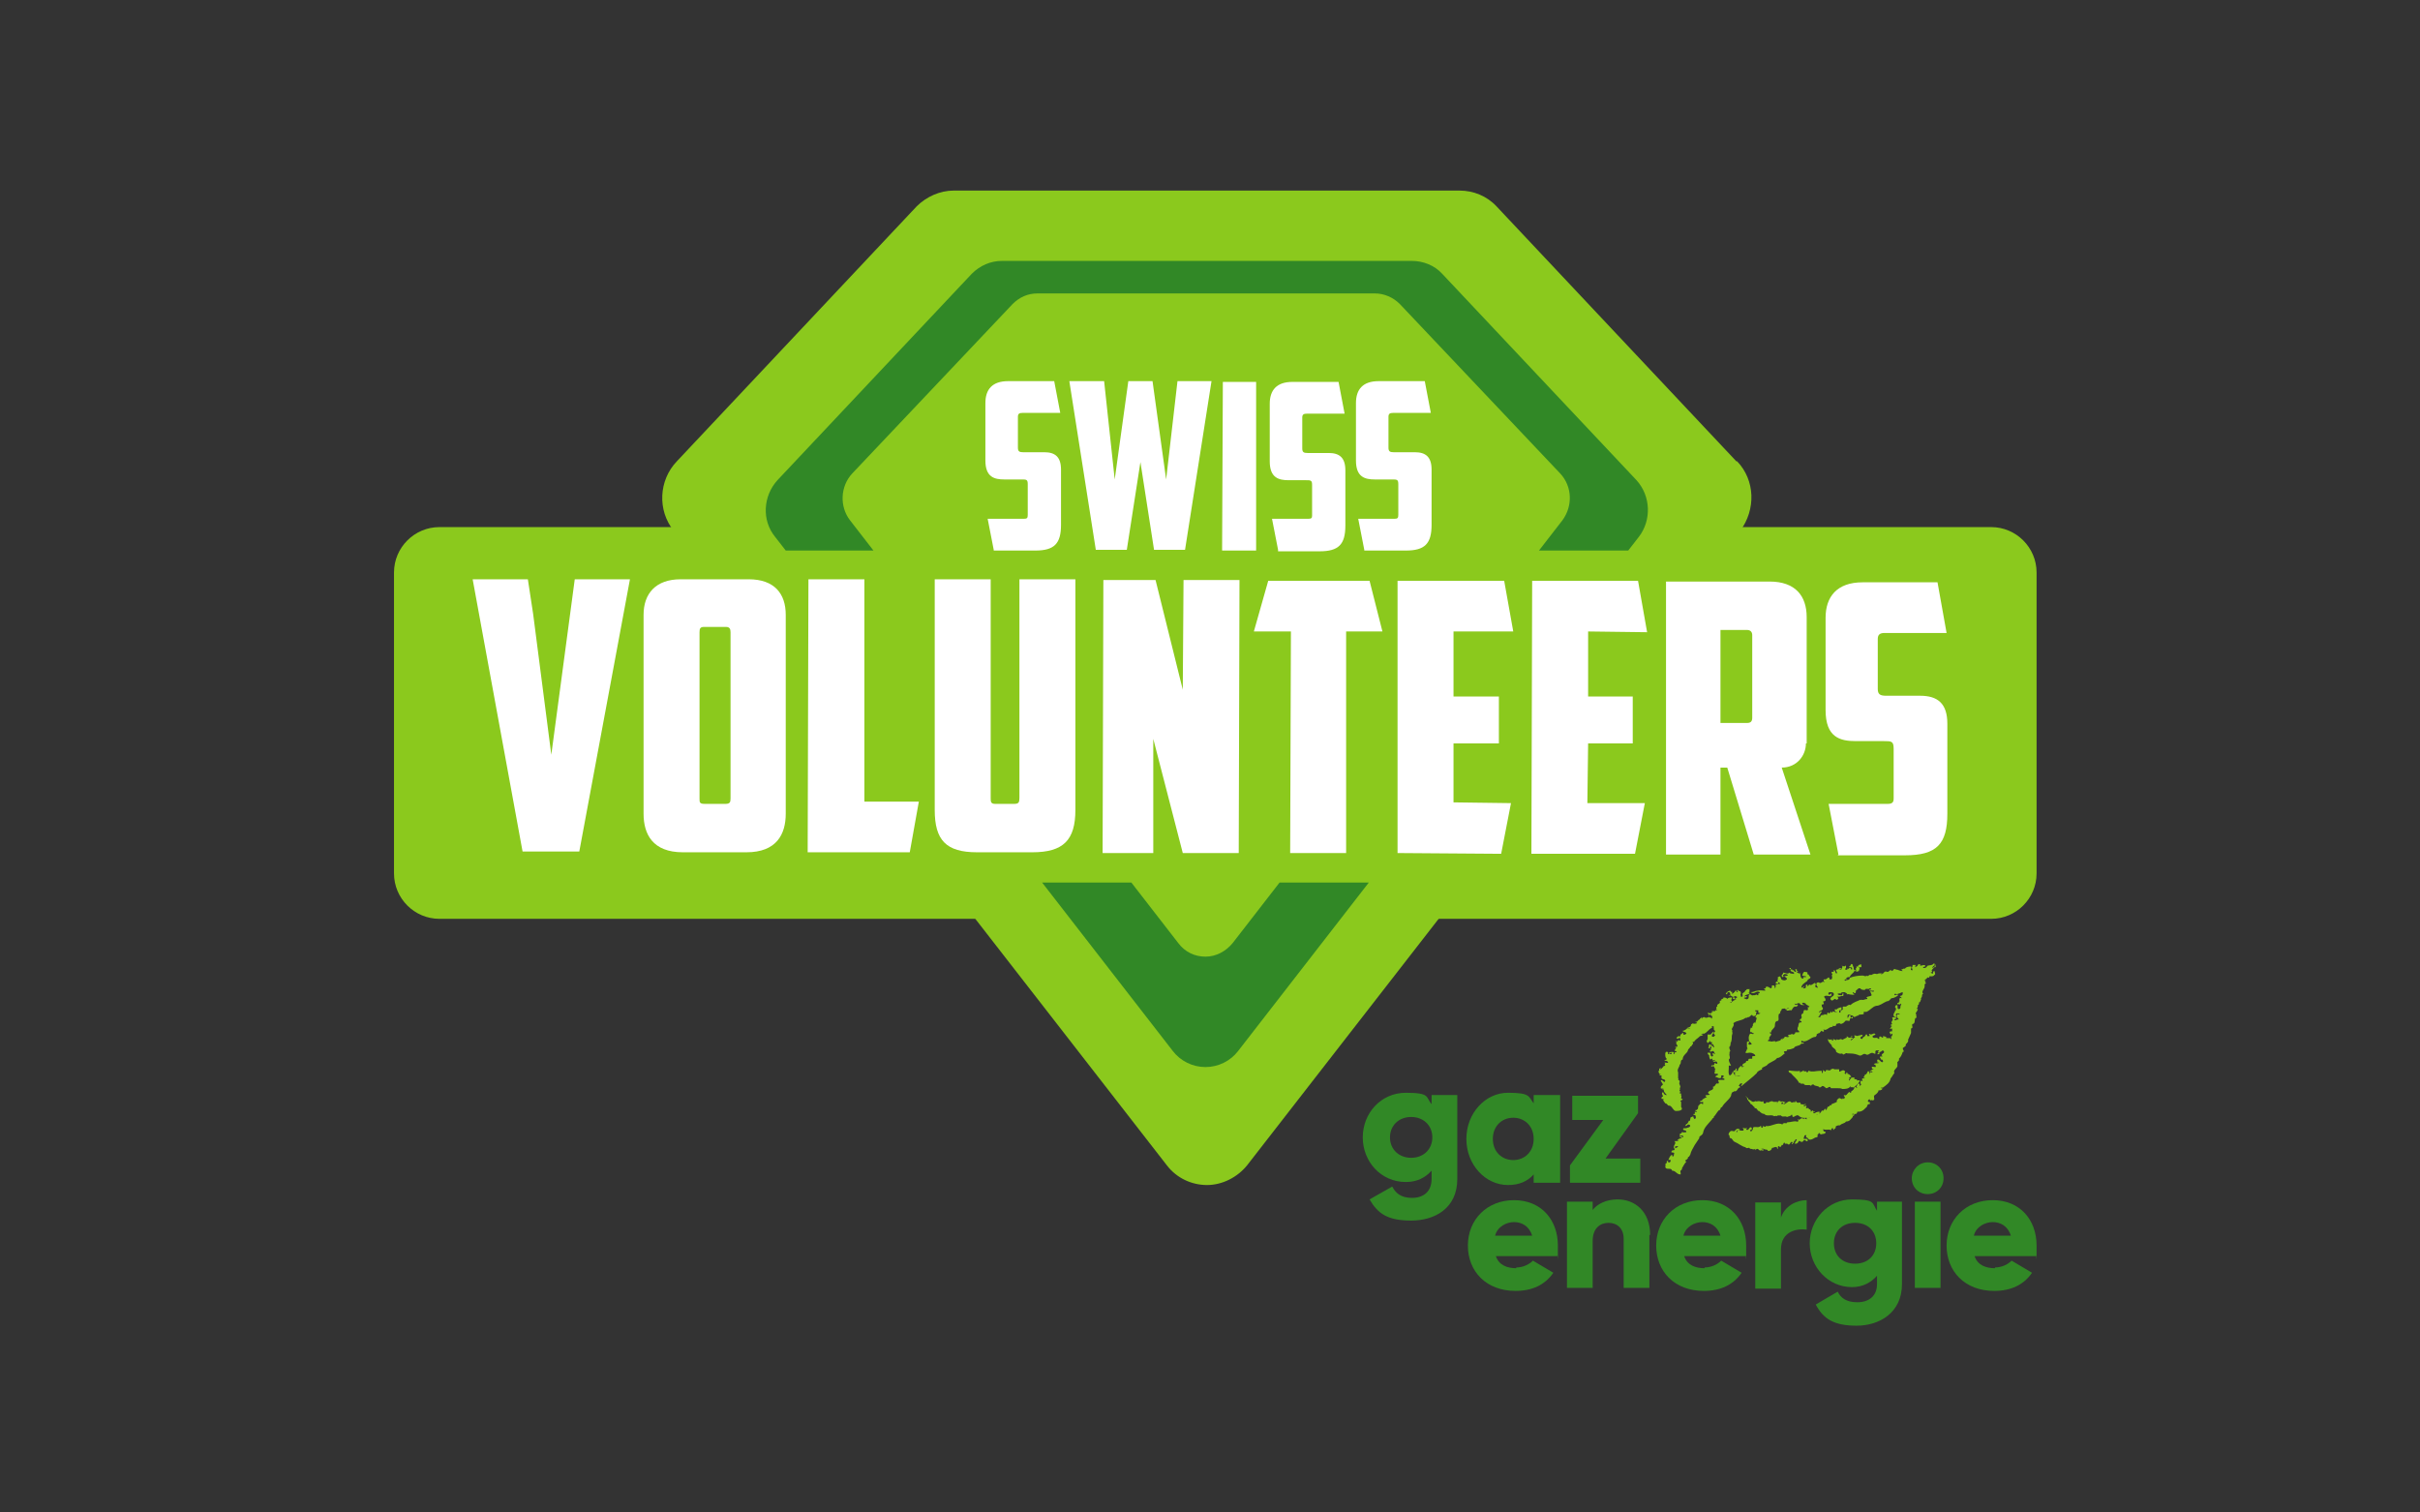 <?xml version="1.0" encoding="UTF-8"?><svg id="Layer_26" xmlns="http://www.w3.org/2000/svg" version="1.1" viewBox="0 0 320 200"><rect x="0" y="0" width="320" height="200" fill="#333333" stroke="none"/><!--Generator: Adobe Illustrator 29.5.0, SVG Export Plug-In . SVG Version: 2.1.0 Build 137)--><defs><style>.st0 {
        fill: #8bc91d;
      }

      .st1 {
        fill: #fff;
      }

      .st2 {
        fill: #318826;
      }</style></defs><path class="st0" d="M229.6,61l-31.7-33.7c-1.3-1.4-3.1-2.1-4.9-2.1h-66.9c-1.8,0-3.6.8-4.9,2.1l-31.7,33.7c-2.4,2.5-2.6,6.5-.4,9.2l65.2,83.9c1.3,1.7,3.3,2.6,5.3,2.6s4-1,5.3-2.6l65.2-83.9c2.1-2.8,2-6.7-.4-9.2"/><path class="st0" d="M263.3,121.5H58.1c-3.3,0-6-2.7-6-6v-39.8c0-3.3,2.7-6,6-6h205.2c3.3,0,6,2.7,6,6v39.8c0,3.3-2.7,6-6,6"/><path class="st2" d="M103.7,72.8h11.8l-3.1-4c-1.4-1.8-1.3-4.5.3-6.2l21.2-22.4c.9-.9,2-1.4,3.3-1.4h44.6c1.2,0,2.4.5,3.3,1.4l21.2,22.4c1.6,1.7,1.7,4.3.3,6.2l-3.1,4h11.8l1.4-1.8c1.7-2.2,1.6-5.4-.3-7.5l-25.7-27.3c-1-1.1-2.5-1.7-4-1.7h-54.2c-1.5,0-2.9.6-4,1.7l-25.7,27.3c-1.9,2.1-2.1,5.3-.3,7.5l1.4,1.8h0Z"/><path class="st2" d="M169.2,116.7l-6.2,8c-.9,1.1-2.2,1.8-3.6,1.8s-2.7-.6-3.6-1.8l-6.2-8h-11.8l17.3,22.3c1,1.3,2.6,2.1,4.3,2.1s3.3-.8,4.3-2.1l17.3-22.3h-11.8Z"/><polygon class="st1" points="76 76.6 83.3 76.6 76.6 112.6 69.1 112.6 62.5 76.6 69.8 76.6 70.5 81.2 72.9 99.8 75.4 81.1 76 76.6 76 76.6"/><path class="st1" d="M103.9,107.6c0,2.7-1.2,5.1-5.2,5.1h-8.4c-4,0-5.2-2.4-5.2-5.1v-26.3c0-2.8,1.6-4.7,4.9-4.7h9c3.4,0,4.9,1.9,4.9,4.7v26.3h0ZM93.1,82.9c-.5,0-.6.2-.6.7v22c0,.5,0,.7.7.7h2.7c.6,0,.7-.2.7-.7v-22c0-.4-.1-.7-.6-.7h-2.8Z"/><polygon class="st1" points="106.9 76.6 114.3 76.6 114.3 106 121.5 106 120.3 112.7 106.8 112.7 106.9 76.6 106.9 76.6"/><path class="st1" d="M129.2,112.7c-4.1,0-5.6-1.6-5.6-5.6v-30.5c0,0,7.4,0,7.4,0v28.9c0,.5,0,.8.6.8h2.5c.6,0,.7-.2.7-.8v-28.9c0,0,7.4,0,7.4,0v30.5c0,4-1.6,5.6-5.7,5.6h-7.4Z"/><polygon class="st1" points="145.9 76.7 152.8 76.7 156.4 91.2 156.5 76.7 163.9 76.7 163.8 112.8 156.4 112.8 152.5 97.7 152.5 112.8 145.8 112.8 145.9 76.7 145.9 76.7"/><polygon class="st1" points="181.1 76.8 182.8 83.5 178 83.5 178 112.8 170.6 112.8 170.7 83.5 165.8 83.5 167.7 76.8 181.1 76.8 181.1 76.8"/><polygon class="st1" points="184.8 76.8 198.9 76.8 200.1 83.5 192.2 83.5 192.2 92.1 198.2 92.1 198.2 98.3 192.2 98.3 192.2 106.1 199.8 106.2 198.5 112.9 184.8 112.8 184.8 76.8 184.8 76.8"/><polygon class="st1" points="202.6 76.8 216.6 76.8 217.8 83.6 210 83.5 210 92.1 215.9 92.1 215.9 98.3 210 98.3 209.9 106.2 217.5 106.2 216.2 112.9 202.5 112.9 202.6 76.8 202.6 76.8"/><path class="st1" d="M238.8,98.3c0,1.6-1.2,3.2-3.2,3.2l3.8,11.5h-7.5s-3.5-11.5-3.5-11.5h-.9s0,11.5,0,11.5h-7.2s0-36.1,0-36.1h13.7c3.4,0,4.9,1.9,4.9,4.7v16.7h0ZM227.5,83.2v12.4s3.5,0,3.5,0c.5,0,.7-.2.7-.7v-10.9c0-.4-.2-.7-.7-.7h-3.5Z"/><path class="st1" d="M243.1,113l-1.3-6.7h7.8c.6,0,.8-.2.8-.7v-6.6c0-1-.3-1-1.3-1h-3.7c-2.1,0-4-.5-4-4.1v-12.2c0-2.8,1.5-4.7,4.9-4.7h9.9s1.2,6.7,1.2,6.7h-8.2c-.6,0-.9.2-.9.8v6.6c0,.7.3.9,1.1.9h4.5c2.3,0,3.6,1,3.6,3.7v11.9c0,4-1.4,5.5-5.6,5.5h-8.9Z"/><path class="st1" d="M131.4,72.7l-.8-4.1h4.8c.4,0,.5-.1.5-.5v-4.1c0-.6-.2-.6-.8-.6h-2.3c-1.3,0-2.5-.3-2.5-2.5v-7.6c0-1.8.9-2.9,3-2.9h6.1s.8,4.2.8,4.2h-5c-.4,0-.6.1-.6.5v4.1c0,.5.2.6.7.6h2.8c1.4,0,2.2.6,2.2,2.3v7.3c0,2.5-.9,3.4-3.4,3.4h-5.5Z"/><polygon class="st1" points="155.7 50.4 160.2 50.4 156.7 72.7 152.6 72.7 150.8 61.1 149 72.7 144.9 72.7 141.4 50.4 146 50.4 147.4 63.4 149.2 50.4 152.4 50.4 154.2 63.4 155.7 50.4 155.7 50.4"/><polygon class="st1" points="161.7 50.5 166.1 50.5 166.1 72.8 161.6 72.8 161.7 50.5 161.7 50.5"/><path class="st1" d="M169,72.7l-.8-4.1h4.8c.4,0,.5-.1.5-.4v-4.1c0-.6-.2-.6-.8-.6h-2.3c-1.3,0-2.5-.3-2.5-2.5v-7.6c0-1.8.9-2.9,3-2.9h6.1s.8,4.2.8,4.2h-5c-.4,0-.6.1-.6.5v4.1c0,.5.2.6.7.6h2.8c1.4,0,2.2.6,2.2,2.3v7.3c0,2.5-.9,3.4-3.4,3.4h-5.5Z"/><path class="st1" d="M180.4,72.7l-.8-4.1h4.8c.4,0,.5-.1.5-.5v-4.1c0-.6-.2-.6-.8-.6h-2.3c-1.3,0-2.5-.3-2.5-2.5v-7.6c0-1.8.9-2.9,3-2.9h6.1s.8,4.2.8,4.2h-5c-.4,0-.6.1-.6.5v4.1c0,.5.2.6.7.6h2.8c1.4,0,2.2.6,2.2,2.3v7.3c0,2.5-.9,3.4-3.4,3.4h-5.5Z"/><path class="st0" d="M230.8,144.9l.2.2c0,.4.4.6.5.9.2,0,.3.3.5.4,0,.3.3,0,.3.3.2,0,0,.2.3.2.2.2.4.4.7.4.3.4.9,0,1.3.3,0,0,0,0,0,0,.1,0,.3-.1.4,0,0,0,0-.1.1-.1,0,0,0,0,0,0h.4c.2.3.5,0,.8.2.2-.1.5-.1.6-.3.2,0,0,.2.2.3.2,0,.4-.3.7-.2.7.7,1.5,0,2.3.3.1-.2.1-.4.2-.6-.1-.3-.3.1-.5,0-.1-.3.2,0,.2-.2,0,0,0,0-.2,0-.1-.4-.3.1-.4,0,.2-.1-.1-.2,0-.3,0,0,0,0-.1,0,0,0-.1,0-.2-.2,0,0-.2.1-.3,0,0-.1.2-.2,0-.3-.1,0-.2.2-.3,0,0-.2.3,0,.3-.2,0,0,0,0-.1,0-.2.1-.5,0-.6,0,0-.4-.3-.1-.4-.2-.2,0-.1-.2-.3-.2,0,0,0,.2-.1.2,0-.2-.2,0-.4,0-.4-.5-.7.3-1.1.2l.4-.3h0c-.2.2-.4-.2-.7,0,0,.2.2,0,.3.1,0,0,0,.2-.2.2,0,0-.1-.1,0-.2-.1-.1-.2-.3-.4-.2-.1,0-.2.2-.2.4h0c0-.1,0-.2,0-.3-.2,0-.3,0-.5,0-.3-.3-.7.3-.9,0,0,0-.1.3-.3.2-.2,0,0-.2-.2-.3,0,0,0,0,0,0-.1.2-.3,0-.5,0-.2,0-.4.1-.5,0-.4.3-.6-.2-.9-.2,0,0,0-.3-.2-.2"/><path class="st0" d="M238.5,141.5c0,.1-.3.2-.5.3v-.2c-.4.1-.7,0-1,0-.2,0-.4-.1-.5,0,0,.2.2.3.3.3.3.4.8.7,1.1,1.3,0,0,.1,0,.2,0,0,0,0,0,0,.1h.4c.2.4.7,0,1,.3,0-.2.2-.2.3-.2.2.3.6.1.8.4.2,0,.3-.2.4-.2.2,0,.3.2.5.3.2,0,.5-.4.6,0,.3,0,.6,0,.9,0,.2,0,.5,0,.6.1.4,0,.9,0,1.1-.4v.2c.1-.1.3,0,.4,0,.3-.2.6-.5.8-.8h0c0-.3-.2-.1-.3-.1,0-.2-.3-.2-.4-.2v-.2c0-.1-.1,0-.2,0-.3-.1-.3.3-.5.4-.1-.2.2-.2,0-.4,0,0,.2-.1.3-.1-.1-.2-.3-.4-.5-.4,0,0,0-.2-.1-.2-.1,0,0,.3-.2.2-.2-.1,0-.2,0-.3h0c-.3-.4-.5,0-.8,0,0-.1,0-.2,0-.3-.2,0-.5,0-.7,0,0-.2-.3,0-.4,0-.1.4-.7-.2-.7.3-.2,0-.2-.2-.3-.2-.1.1,0,.4-.2.4v-.3c-.1,0-.2,0-.3,0-.5,0-.9.2-1.4,0-.2,0,0,.2-.3.2,0-.3-.3,0-.4-.2"/><path class="st0" d="M247.5,131.6c-.2.2-.5.1-.7.3,0,.1.2,0,.1.2-.3,0-.5.2-.7.1h-.1c0,.1-.1,0-.1,0-.4.2-.9.3-1.3.7-.3-.1-.4.1-.6.2h0c-.1,0-.3,0-.4,0,0,0-.1.2,0,.3,0,.2-.5.2-.3.5,0,0-.1,0-.2,0,0-.1,0-.2,0-.3.2,0,.3,0,.3-.2,0,0,0-.1,0-.2-.2,0-.4.1-.6.2,0,0,0,0,0,.1-.1,0-.2-.1-.3,0,0,.2.1.3.3.3,0,.1-.2,0-.3,0,0,0-.2,0-.3-.1v.2c-.2,0-.1-.1-.2-.2,0,.1-.1.3-.3.3,0,0,0,0,0-.1,0,0-.2,0-.2.1,0,0,0,.1,0,.2-.1,0-.4-.2-.4,0-.2,0-.5,0-.5.3-.1,0-.2,0-.3,0,.2-.1.3-.5.5-.7-.2-.2-.2.2-.4,0,.2-.2.7-.2.5-.6-.2,0,0-.3-.2-.4,0,0,0-.2,0-.2h0v.2c0,.1.2,0,.3,0,.2-.1-.1-.3,0-.4.1,0,.3,0,.3-.2,0-.2-.2-.3-.2-.4.3-.4,1,.3,1-.4h-.1c-.1,0-.1.2-.3.1-.1-.2,0-.3.2-.3.2,0,.5,0,.5.3,0,.3-.8.4-.3.8.3,0,.4-.4.6-.1.1,0,.2,0,.3-.2,0-.1-.2-.2-.2-.2,0,0,0,0,0,0h0c.2,0,.4,0,.6-.1h.2c.1,0,0-.2.1-.3,0,0,0,0-.2,0v.2c-.3,0-.6,0-.6-.2.1,0,.3-.1.4,0,0-.2.3-.2.5-.2l.4.2s-.1,0-.1,0c0,0,0,0,0,.1.2-.1.3,0,.4,0,.2,0,.5.1.6,0,0-.1-.3-.1-.2-.3.1,0,.3.3.4,0,0,0,0-.1,0-.2.2-.1.3-.4.6-.3.1.2.4.2.6.2.1-.3.5,0,.6-.2,0,0,.2,0,.2,0,0,0,0,.2,0,.2,0,0-.1-.2-.2,0,0,0,0,0,0,.1.2,0,.4,0,.6,0,0,.3-.4,0-.5.1M239.3,133.1s-.1,0-.1,0c0,0,0,0,0,.1,0,0-.1,0-.2,0,.1.1.1.3,0,.4-.2,0-.3-.1-.5,0,.1.1-.2.3,0,.4-.1,0-.2,0-.3.2v.2c0,0,0,0,0,0,.1,0,0,.2,0,.3,0,0-.2,0-.2.2,0,.2.3,0,.2.3-.5-.1-.3.5-.5.7v.2c-.1.1.3.2.2.4-.2,0-.3,0-.5,0,0,.2-.2.3-.3.3-.2-.2-.3.1-.5,0,0,.1-.2,0-.2.2h.2c-.2.4-.6-.2-.7.3,0,0-.2,0-.2,0,0,.1,0,.1,0,.2,0,0-.1-.2-.2-.1,0,.3-.5.2-.7.4,0-.2-.2-.1-.4-.1-.2.1-.4-.1-.6,0,0-.2,0-.2.2-.3-.3-.3.6-.6,0-.8,0-.2.1,0,.2-.1,0-.4.5-.5.5-.9,0-.2,0-.6.4-.6.2-.2,0-.5.1-.7-.1-.3.3-.2.2-.5l.2-.3s0,0,0-.1c.2,0,.4-.1.5,0,0,0,0,.1,0,.1.2,0,.2-.3.5-.2-.1,0-.3.1-.4.2.1.3.4,0,.7.1.1-.2.2-.4.4-.5,0,0,.2,0,.3,0,0-.1.3-.2,0-.3,0,.2-.2,0-.3,0,0,0,0-.1,0-.1.3.2.4-.2.7,0,0,.1.2.2.3.2.1,0,.2,0,.3,0,0-.1-.3,0-.3-.3,0,0,.3,0,.3,0,0,.1.2,0,.2.2h0ZM232.1,135.3c0,.1.2,0,.3,0-.1,0-.3,0-.4-.1-.1,0-.3.3-.2.5,0,0-.1,0-.1,0v.2c0,0-.1,0-.2,0,0,.2-.2.4,0,.6.2-.1.2.2.4.1,0,.3-.3,0-.5.1-.2.3-.2.6-.1,1,.1.1.4.3.3.4-.1,0-.3.1-.4,0,0-.2.2-.4,0-.4,0,0-.1,0-.2.1,0,.2,0,.3,0,.6,0,.2.2.3,0,.3,0,.2-.2.4-.2.5.2.1.3,0,.6,0,.3,0,.7.2.7.4,0,.1-.3,0-.4.1v.3c0,0-.2,0-.3,0h0c-.1,0-.2,0-.2.1,0,.1,0,.1-.1.2-.1,0-.2,0-.2,0,0,.4-.5.2-.5.6,0,0,0,0,0,0,0,0,0,.1.1.1.1,0,.2,0,.2-.1,0,0,0,0,0,0h0c-.1.2-.3.2-.4.2v-.2c-.3.2-.5.4-.5.7h-.2c0-.1.1-.3,0-.3,0,0-.1,0-.1,0v.2c0,0-.3,0-.3.2,0,0,0,.1,0,.1.1,0,.3-.1.4,0h0c-.1,0-.2,0-.3,0l.2.2s-.1,0-.1,0c0,0,0,.1,0,.2.2.2.5,0,.7,0,0,.1-.1,0-.2.1-.2,0-.3,0-.4,0-.2-.1-.2-.4-.4-.6,0,.2-.2.5-.4.5-.2-.3-.1-.6-.1-1v-.3c.1,0,.2,0,.3,0-.1-.2-.3-.5-.3-.8.3-.2,0-.5.1-.8,0,0,0-.1,0-.2,0,0,0,0,.1-.1,0-.2-.3-.5,0-.7,0-.2,0-.2.1-.3h-.1c.2-.3.2-.7.2-1,0-.2.2-.4,0-.6.2,0,0-.2,0-.3,0-.2.4-.5.2-.8.5-.4,1.1-.3,1.6-.7.1,0,.3,0,.3-.1h.1c.2,0,.3-.3.5-.3,0,.2.3.2.4.1.2-.1,0-.3.2-.5,0-.1-.3,0-.2-.2.1,0,.3,0,.4,0,0,0,0,0,0,.1v.2c0,0,.3.1.3.1-.1,0-.3.2-.5.1,0,.2-.4.4,0,.5M256,127.9c-.2-.1-.3,0-.5.1,0-.1.1-.2.2-.3.1-.1.2.2.3,0-.1-.1-.1-.3-.3-.3-.2.3-.6.2-.8.3-.1,0,0,0-.1.1-.1.2-.3.2-.5.2,0-.3.2,0,.3-.3-.2-.2-.4,0-.7,0,0,0,0-.1,0-.2-.2-.1-.3.2-.5.1,0,.1.1,0,.2,0,0,.2-.3.2-.3.3-.1,0,0-.2,0-.3-.1,0-.3,0-.4,0,0,.1,0,.1,0,.2-.2.1,0,.3,0,.5-.5,0,0-.3-.2-.5,0,0-.7,0-.8.3-.2-.1-.3.1-.5.1l.2.2c0,0,0,0-.1,0-.3,0-.5-.2-.8-.2-.3-.2-.3.1-.5.2h0c-.2-.2-.3-.1-.5.1h-.2c-.4-.2-.4.4-.8.3,0-.1.2,0,.2-.1,0,0,0,0,0,0-.3,0-.5,0-.7.1-.1,0-.3-.1-.5,0-.1,0-.2.2-.4.1-.2,0-.3.3-.5.1-.1.2-.3,0-.5,0-.6,0-1.2.1-1.7.3,0,.4-.5.2-.6.4-.3-.2.2-.2.3-.3h-.2c.1-.2.3-.2.5-.2.1-.4.5-.5.6-.8,0,0,.1,0,.2,0,.1.2.3,0,.4,0,0-.2.2-.3,0-.5,0,0,.2,0,.3,0,.1-.1,0-.3,0-.4-.1.1-.4,0-.4.3h-.2c-.1,0,0,.1,0,.2-.3.1.1.3-.1.4,0,0,0,0,0-.1,0,0,0,0-.2,0-.1-.2-.1-.3-.1-.5,0,0,0,0-.1,0h0c0-.1,0-.1,0-.2-.3-.4-.2.2-.5.2,0,.2.3,0,.4.2,0,0,0,.1,0,.2-.1.1-.1-.1-.2-.2-.3-.1-.2.3-.5.1,0,0,0,0,0,0h.2c-.1.1-.3.2-.4.1,0,0,0-.2.1-.2v-.3h-.1c-.1.2-.3,0-.5,0,0,0,0,0,0,0,.3.1,0,.3,0,.5-.2,0-.3.1-.4,0h.2c0,0,.2-.1.1-.2-.1,0-.3.1-.4.2-.5,0,0,.3-.1.5-.3.1-.1-.4-.4-.4-.1,0,0,.2,0,.2h-.2c-.2,0-.1.2,0,.3,0,0,0,.1-.1.2.1.1.1.3,0,.5-.1,0-.2,0-.3,0v-.2c-.2-.2-.3.3-.7.2-.2.1.1.3,0,.4-.2-.3-.4.3-.7,0-.1,0-.2,0-.3.1-.1.3.1.4.2.6,0,0-.1,0-.1,0-.2,0-.4-.2-.2-.3,0-.8-.5.2-.8-.1-.2,0-.1.2-.3.2v-.2c-.3,0-.2.2-.2.3,0,.2-.2.2-.4.2l.2-.3h0c-.1,0-.2.2-.4.2,0-.4.4-.6.8-.9,0-.3.4-.2.4-.5l-.2-.2v-.2c0,0,0,.2-.2,0,0,0,0-.2,0-.2,0-.1-.2,0-.3-.1-.3,0-.3.3-.4.5.1.1.1,0,.2,0,0,.2.2,0,.3.1,0,0,0,0,0,.1,0,0-.2,0-.2,0,0,0-.1,0-.2,0,0,0,.2.1,0,.2-.4,0-.3-.6-.4-.8,0,.3-.2,0-.4,0,0-.1.1-.1.2-.2h-.2c0,0,0-.1,0-.2-.1-.1-.2,0-.3,0h0c0,0,.1,0,.1,0,0,.1.1.2.1.3-.3.1-.2-.3-.5-.2h0c0-.2-.1-.1-.2-.1v-.2c0,0-.2,0-.2,0,0,.1.1.1.2.2-.2.4.6.2.4.6h0c-.1-.1-.5,0-.6-.2-.2.3-.6,0-.8,0,0,.3-.4.3-.1.6.3,0,0-.2.1-.3h.1c.1,0,0,0,0-.1.2,0,.3,0,.5.1,0,.2-.3.1-.5.2.1,0,.3.2.4.3,0,.2-.4.3-.5.2-.4,0-.2-.4-.5-.5l-.3.2c0,0,0,.1.1,0,0,0,.1.2,0,.2-.2,0,0,.2,0,.3h-.2c0,0-.1.1-.1.2,0,.1.2.1.3.1,0,0,0-.2.1-.2,0,0,.2.1.2.2,0,0-.2,0-.3,0h0c0,.1-.3.1-.3.1,0,.1,0,.2,0,.3-.2.6,0-.2-.3-.2,0,0-.2,0-.2,0v.2c-.1.5-.4-.2-.8,0,0,0,0,.2-.1.2,0,0,0,0,0,0h-.1s-.1,0,0,.1h0c0,0,.2.1.1.2-.3,0-.7-.1-1,0-.3,0-.5.2-.9.2h0c.5.4.7-.3,1.2,0,0,.2-.3.2-.4.2h.2c0,.1,0,.2,0,.2h-.1c-.2-.2-.2,0-.4,0h0c0-.1,0,0,0,0,0,0-.1,0-.2,0-.2.1-.2-.1-.3-.1-.4-.1-.2.3-.3.5-.2.3-.5,0-.6,0,.1-.2.3,0,.4-.2-.1-.2-.3,0-.3,0,0,0,0-.2.1-.2.2-.1.5-.1.6-.3h-.2c.3-.2,0-.4.2-.5h-.4s0,0,0,0c0,0-.1.2-.3.2h.1c0,.1-.3.3-.3.3-.2.1,0,.3-.1.5,0,0-.1,0-.2,0,0-.2-.1-.3,0-.4,0-.5-.2-.2-.4-.5-.2,0,0,.3,0,.3-.1,0-.2,0-.2-.2-.2-.1-.2.3-.3.2,0,.1-.2.2-.3.2,0-.1,0-.1.1-.2,0-.1,0,0-.2,0,0,0,0,0,0,0,0,0,0,0,.1,0h0c0,0-.2-.1-.2-.2-.2,0-.5.2-.6.4.3.3.1-.3.4-.2.2,0,.2.3.2.4h0c0,0-.1,0-.2,0,0,0,0,0,0,.1.3-.3.5.4.8,0,.1.1.3,0,.3.2-.1,0-.2.2-.3.2v-.2c0,0-.2,0-.3,0,0,.3.4.2.5.3-.3,0-.5.2-.7.4,0,0-.1,0-.1-.1,0,0,.1,0,.2,0,.1-.1-.2-.3,0-.4v-.2c-.2,0-.5,0-.6.2h0c-.1-.2-.4-.2-.5-.2,0,.2-.2.2-.3.2.2.2-.2.2-.2.3.2.4-.5.3-.3.7-.3,0,0,.3-.2.4h.2c0,.1-.3,0-.3.2,0,0-.2,0-.3,0,0,0-.2,0-.2.1,0,0,.2,0,.3.1h0c-.2-.2-.4.3-.7,0-.2.1.1.2,0,.3.1,0,.2,0,.3-.1.1.1,0,0,0,.2,0,0,.3,0,.2.2,0,0,0,.2-.1.2,0-.3-.4,0-.3-.4-.2,0,.1.2,0,.2-.2,0-.4.2-.6,0-.1,0-.3,0-.3.2-.1,0,0-.2-.1-.2,0,.2-.3.1-.2.3-.3,0-.3.4-.6.3,0,.2.2,0,.2.2-.2.1-.5.1-.6,0,0,.2-.1,0-.2.2,0,.4-.4.3-.6.5.1,0,.4-.1.5,0,0,0-.2,0-.3,0-.2,0-.4.3-.7.3,0,.2.5.1.5.4-.1,0-.2.2-.4.1h0c0-.5-.2,0-.4,0v.2c0,.1-.2,0-.3,0,0,.2-.3.1-.2.3.2.1.3,0,.4-.1.1.1.1.3.1.4-.1,0-.3-.1-.4,0h0c0,.1,0,.1.1.1-.2.2-.2-.2-.3,0,0,0,0,0,.1.1-.2.2.2.4.1.6,0,0-.3,0-.3.1.4,0-.2.3,0,.5,0,0,.2,0,.2,0,0,.2-.2.1-.3.2v.2c0,0,0,0,0,0-.3,0,.1-.2-.2-.3-.1,0-.4,0-.5.1,0,.2.2,0,.3,0,0,0,.1.1,0,.2-.2,0-.2-.1-.3-.1,0,0,0,.1,0,.1-.3,0,0-.2-.2-.3-.3-.1-.3.2-.3.3,0,.2,0,.5.2.6,0,.2-.3.1-.3.3,0,0,0,0,0,0,.2-.1.4,0,.5.2-.1.1-.3,0-.5,0,0,.1.2.1,0,.2.3.3-.2.2-.2.4,0,0-.3.3-.3.3-.1,0,0-.2,0-.2,0,0-.1,0-.1,0,0,0,0,.1,0,.1h-.1c0,.2,0,.3,0,.3h-.1c0,.2.1.3.1.4h.2s-.2.2-.2.2h.3c0,.2,0,.2,0,.3,0,.3.4.1.5.4-.1.5-.4-.3-.6,0l.3.5c-.2.2-.3.2-.3.5.1.1.3,0,.4.1,0,.1-.2,0-.2.1h.2c0,.4.3.5.4.7,0,0,0,0-.1,0,0,0,0,0,0,0-.2,0-.3-.2-.4-.4-.3.2,0,.4,0,.6-.1,0-.2.1-.2.2,0,.2.2.1.3.1-.2.2.1.4.2.6.3,0,.3.4.6.3.4.2.5.8.9.7.2,0,.5,0,.7-.2,0-.2,0-.2-.1-.3,0-.2,0-.4,0-.7,0,0-.2-.1,0-.2.1,0,.2-.1.2-.2h-.2c0-.2.1-.4,0-.4,0-.1,0-.2,0-.3h-.2c0,0,.1-.3.1-.3-.3,0,.1-.3-.1-.4.3-.3-.2-.5,0-.8,0-.1,0-.3-.2-.3,0,0,.1-.2,0-.2,0-.3,0-.5,0-.8-.2-.4.2-.7.2-1,.3-.2,0-.6.4-.7,0-.6.6-.8.7-1.2,0-.2.3-.3.3-.5.2,0,.2-.2.3-.3.1,0,.1-.2,0-.3,0,0,.2-.1.2,0,.1-.3.5-.5.7-.7.1-.2.5-.1.5-.3,0,0-.3,0-.3,0,.1,0,.2-.2.4-.1.5-.2.6-.6,1.1-.8,0,0-.1-.2,0-.2,0,0,.2,0,.2,0v.2c0,0,0,0,0,0,.1,0,0,.1,0,.2,0,0,.2.2.2.3l-.2.2c0,.1.1.2.2.3l-.2.2c-.6,0,.1-.5,0-.7-.2.1-.3.3-.4.4-.1,0-.3,0-.4,0,0,.1,0,.3,0,.4.1.3-.3.4,0,.7.2,0,.2-.2.3-.3h0c0,.2.1.2.2.2.2,0,0,.2,0,.3.3-.2.3.3.4.4-.1,0-.2-.1-.3-.2h0c0,0,0-.1-.1-.1-.2,0,0,.2,0,.3,0,0,0,.2-.1.2-.2,0-.1-.2,0-.3h0c0-.1,0-.2,0-.3,0,0,0,0-.1,0-.1,0-.2.2-.1.3-.4.3.4.1.2.5,0,0-.2,0-.1.1.1.2.3-.1.5,0,0,.1.2.3.2.4-.1,0,0-.1-.2-.1,0,0-.2,0-.2,0,0,.1.3.3,0,.4-.3,0-.1-.3-.3-.5h-.3c0,.2.1.3.2.3,0,0,0,0,0,0,0,.2,0,.3.1.5h0c0,.2.2,0,.3,0,.1,0-.1-.1,0-.1,0,0,.1.2,0,.3,0,0,.2,0,.3,0,0,0,.1,0,.1.1,0,0,0,0,0,0-.1,0-.3,0-.3,0,.2.3.5-.2.6.3-.1.2-.3-.1-.4,0h0c0,.4-.3.2-.4.3-.1.3.2,0,.3.1h0c.2.2.1.4.3.4-.3,0,0,.3-.2.4,0,.4.4,0,.5.3-.1.1-.3.1-.4.3h0c.3,0,.5.3.8.1v-.2c0-.1,0-.1.2-.1,0,0,.2,0,.1.2-.5.2.3.1.1.4-.2,0-.5,0-.6,0-.5,0,.1.3-.2.5-.4-.2-.3.4-.7.4.2.5-.4.4-.6.7-.1,0,0,.3.2.3-.1.2-.5,0-.6.2l.2.2c-.2,0-.4.2-.6.3,0,.3-.3,0-.3.3.1.1.3,0,.4,0,0,.1,0,.2,0,.3-.2,0-.1-.1-.3-.1-.1.1-.2.2-.3.3-.1.1,0,.5-.2.5,0,.2-.1,0-.2.1-.1.2.2.1.2.2h0c-.1.1-.2,0-.3,0,0,.1.1.4-.2.3,0,.2.2.1.3.2,0,.1.1.3,0,.4-.2.2-.3-.2-.3-.3-.1.1-.4.1-.4.3h.1c-.2,0,0,.4-.3.3,0,.2-.1.2-.2.4-.2,0-.2.3-.3.3.2,0,.3-.1.4-.2.1,0,.3,0,.3.2,0,0-.1.2-.3.2-.2.1-.4.1-.6.1-.2.4.4.1.4.5-.1,0-.4.1-.5,0-.1,0-.2,0-.3,0h.2c0,.2-.3.2-.3.3,0,.3.4,0,.5.3,0,0-.1.2-.2,0,0-.1-.3,0-.3-.2v.2c0,.1.2,0,.3.2-.2,0-.5.1-.6.3h.2c0,.1-.6.1-.6.1.4.3-.3.6,0,1,.3,0,0-.2.1-.3.1,0,.4-.1.4,0,0,0-.2.2-.3.2-.2,0-.1.4-.4.3-.1,0-.1.1-.2.2,0,.2.3,0,.4.2-.1,0,0,.5-.2.4-.2,0,0-.2-.1-.2-.3.1-.4.5-.5.7.1,0,.2-.1.3,0v.2c0,0,0,0,0,0,0,0-.2.2-.3.1h0c0-.1,0-.2-.2-.2v.3c-.3,0-.1.3-.2.5.1.5.8,0,.9.5.5,0,.6.5,1.1.5.1,0,0-.3,0-.4,0-.2.3-.2.2-.4.2-.3.3-.6.6-.9-.5-.2.3-.2.2-.6.2,0,.2-.2.3-.3.1-.5.4-.9.6-1.3.2-.3.4-.6.6-.9-.1-.3.4-.3.5-.7.1-.7.7-1.2,1.2-1.8,0-.2.3-.1.2-.3.3-.3.4-.6.7-.9.3,0,.1-.4.4-.4.3-.6.9-.9,1.2-1.5h0c0-.2.1-.4.2-.5.1,0,.1,0,.2-.1.5.1.4-.5.8-.5,0-.2-.1-.2-.2-.2l.2-.3c0,0,.2-.1.3,0l-.2.3s0,0,.1,0c.7-.6,1.4-1.1,2-1.7.1-.3.5-.4.7-.5,0,0,0-.2,0-.2l.6-.3c.4-.5,1-.5,1.4-1,.4,0,.7-.4,1-.6-.4-.5.4-.1.3-.5.4,0,.6-.1.9-.2.2-.4.7-.2,1-.6.2,0,.2,0,.3,0,.1-.3-.3,0-.3-.2,0,0,0-.1,0-.2.7.4,1.2-.5,1.9-.5,0-.1.2-.1.1-.3.1-.1.3-.2.4-.2h0c.1-.1.2-.3.3-.3,0,0,.1.2.2.1.2,0,0-.3,0-.3.4.3.7-.3,1.1-.3.1,0,.2-.1.2-.2.1.2.3,0,.4,0,0,0,0-.2,0-.2.2,0,.4-.2.6,0,.2,0,.5-.2.6-.4.2-.1.3,0,.5,0,.2,0,0-.4.2-.3,0,0,0,0,0,0,.1-.2.3.1.3-.1,0-.3-.2,0-.3,0,0,0,0-.2,0-.3-.3-.2-.2.3-.4.3,0,0,0-.2,0-.3.1-.3.4,0,.7,0,.2.4.4,0,.7,0,.2-.3.6,0,.8-.3,0,0-.2-.1,0-.2.1,0,.2,0,.3,0,.5-.2.8-.7,1.3-.8.5,0,.9-.4,1.4-.6.3,0,.4-.2.6-.4.3,0,.7-.2.9-.4-.1-.2-.3,0-.5,0,0-.4.3,0,.5-.2.2,0,.4-.2.6-.2,0,0,0,0,0,.2,0,.2-.2.3-.4.3l.3.3c-.1,0-.2-.1-.3,0-.1.2,0,.3,0,.4-.2,0,0,.3-.3.2,0,0,0,.2,0,.2h.1c.1-.1,0,0,.1,0,.2.1.2-.1.3-.1h0c0,0,0,.1,0,.2-.2,0,0,.4-.2.5-.5.2-.1-.5-.4-.5-.2,0-.3.4-.1.4h0c0,0,0,.2,0,.3h-.1c0,.3-.3.4-.2.7,0,.1.1.2.3.2.2,0,0-.2,0-.3,0,0,0-.2.2-.2.1,0,.2,0,.3.1,0,.1-.2,0-.3,0-.2.3,0,.5.2.7-.1,0-.3,0-.4.1,0,0-.1,0-.2,0,0-.2.2-.1.3-.3-.2,0-.5-.2-.6,0,.3.4-.3.4,0,.8,0,.1-.2,0-.2.2,0,0,.1,0,.2.1-.2,0-.1.2-.3.3,0,0-.1,0,0,0,0,.1.2,0,.3,0,0,.1,0,.3,0,.4,0,0-.1-.1-.2,0-.3,0,0,.3,0,.4.2,0,0-.2.2-.1.1,0,0,.1,0,.3-.3,0,0,.3-.1.5,0-.4-.5-.1-.8-.3,0,0,0,0,.1,0,0,0,.1,0,0-.1-.1,0-.3-.1-.4-.1v.2c-.1,0-.1,0-.2,0,0,0,0-.1,0-.1,0,0-.2-.1-.3,0,0,0,0,.1,0,.2,0,.2-.2,0-.2,0-.2-.2-.5.1-.7-.2,0-.2.3-.2.4-.3-.2-.4-.5.2-.8-.1-.2,0,.1.2,0,.3-.1,0-.2,0-.3,0v-.2c0,0,0,0-.2,0,0,.3-.4.3-.4.5-.1.2-.2,0-.3,0,0-.3.3-.2.3-.4-.2-.2-.3.1-.5,0-.2.2-.4,0-.6,0,0,.1,0,.2.1.3-.3,0-.4.5-.6.3,0-.1.2-.1.3-.2,0-.2-.3,0-.3-.1l.3-.2s0,0,0,0c-.1,0-.3,0-.3.2-.2.1-.4-.1-.5-.2v.2c-.2.1-.4.2-.6.3-.2-.3-.5.2-.7-.1-.1.3-.3,0-.5,0v.2c-.2,0-.2-.1-.2-.2-.2.2-.4,0-.5,0,0,.3.2.5.5.8,0,.4.6.4.6.9.3.2.5.3.8.2.2.4.4-.2.7,0,.5,0,.9,0,1.4.2.5.3.6-.3,1-.1.4.3.6-.4,1.1-.1.4.2,0-.3.3-.4.1,0,.3,0,.4,0l-.2.2s.1,0,.1.1l-.2.2c.1,0,.2,0,.3,0h0c0-.1,0-.3.1-.3.2,0,.2-.2.4-.2.4.4-.2.3-.2.7,0,0,.2,0,.1.1h-.3c0,.1,0,.1,0,.2.1,0,.1.1.1.2h.1c.1,0,.2.1.2.3-.2.2-.4-.2-.6-.3-.4,0,0,.3-.2.4h.3c-.2.2-.5,0-.7.2,0,0,0,.2,0,.2h0c0-.2.2-.2.2,0,0,0,.1.1,0,.2-.2,0-.4-.1-.5,0,0,.2.1.3.3.3h0c-.3,0-.4.2-.6.2.1.1.3,0,.4.1,0,.2-.2,0-.3.1h0c0,0,0,.1,0,.2,0,0,0,0-.1,0,0,0,.1,0,0-.2-.3-.5-.2.3-.6.3,0,.2-.2.3-.2.4,0,0,.2,0,.2.1-.1,0-.2,0-.3,0-.1,0-.1.2,0,.3,0,.1-.2,0-.3,0,0,.2,0,.4.1.5,0,.1-.1.1-.2.2v-.3c-.1,0-.2,0-.3,0,0,0,0,.2,0,.2-.1,0-.2.3,0,.3-.2.2-.2-.3-.4,0,0,.2-.2.4-.4.5h0c0,.2-.1.3-.2.1-.3,0-.4.6-.7.4-.3.1.2.2,0,.4,0,.1-.1.2-.2,0-.1.3-.3,0-.5,0-.1.1-.4.2-.3.5-.2.1-.4.2-.7.3,0,.3-.3,0-.3.3-.4,0-.2.4-.5.5v-.2c-.2,0-.3.5-.5.2,0,.2-.2.3-.3.5,0,0,0-.2,0-.3-.1,0-.4,0-.5.2,0,.1.2,0,.2.2h-.2c-.3-.3-.2.3-.5,0,0,.1-.4,0-.3.3,0,0,0,.1-.2,0-.1,0,0,0,0-.2h0c0,.3-.4,0-.5.2,0,.1.2,0,.3,0v.3c-.2,0-.3-.3-.4,0-.2-.3-.5,0-.6.1,0,0-.1-.2-.2,0h.1c0,.2-.1.3-.2.2-.4-.1-.8.1-1.2.1-.2,0-.2.3-.3.1-.1,0-.4,0-.4.2-.7-.4-1.4.3-2.2.2-.1.3-.4-.2-.4.1h0c0,0,0,.2-.2.1,0,0,0-.3-.1-.2-.3.3-.7,0-1,.2,0,0,0,.1,0,.2-.1.1-.1.3-.3.3-.1,0,0-.1-.1-.2,0,0,.1,0,.2,0,0,0,.1-.2,0-.3-.3-.2-.3.4-.6.3-.2,0,0-.2,0-.3-.1,0,0,.1-.2.1-.2,0-.2,0-.3-.1-.1.2.2.2,0,.4h0s0,0,0,0h-.8c0,0,.1.1,0,.2,0,0,0,0-.1,0,0-.4.4-.1.5-.3-.2-.2-.4-.2-.6,0-.2.4-.4,0-.7.2-.1.1-.3.3-.2.5.2,0,0,.3.2.4.3,0,.3.4.6.5.5.2.9.6,1.4.7.2.3.5-.1.6.2.3,0,.5.2.7,0v.2h0s0,0,.1-.1c.3-.3.4.3.7.1.1,0,.2.1.3,0,0,0,0,0,0-.1-.1,0-.3,0-.3-.1h.3c.2.2.5,0,.6.3.3,0,.5-.2.5-.4.2,0,.6-.3.7,0,0,0,0,0,0,.1,0,0,0,0,.1,0,0,0,0-.2,0-.3.1-.1.2,0,.3.1,0,0,.2-.2.2-.3.3.1.1-.3.4-.3,0,.3.3,0,.4.2.3.2.3-.3.5-.3.3,0,0,.2,0,.3,0,0,0,0,.1,0,0-.1.3-.2.2-.4.3,0,.1-.4.4-.2l-.3.5c.2.1.4,0,.5-.2h0c.1-.3.3,0,.4,0,.1,0,.2,0,.3-.2h0c.2-.2.3.2.5.1.1-.1,0-.2,0-.3-.2,0-.3,0-.5,0,0-.2.1-.3.1-.4,0,0,0-.1.2-.1.1,0,0,.2,0,.3.3,0,.3.3.5.3.4,0,.5-.2.8-.3,0,0,.4,0,.2-.3,0,0,.1-.1.2-.1h-.1c.2-.4.2,0,.4,0,.2-.1.6,0,.6-.3,0-.1-.2,0-.3-.2,0,0,0-.2,0-.2.3.2.6,0,.9.1.3.2,0-.3.4-.2v.2h.1c0-.2.4-.2.2-.4.2-.2.4-.2.6-.2.3-.3.6-.2.8-.5.5,0,.6-.3.9-.6,0-.2-.1-.4,0-.5.1,0,0,.3,0,.4h0c.1,0,.2-.1.2-.3h.2c.1,0,.2-.2.2-.3h.2c.5,0,.8-.4,1.1-.7v-.2c.1.2,0-.1.2-.1h0c.3.1,0-.1.2-.2,0-.1-.3,0-.3-.2,0-.1.1-.3.3-.2,0,0-.1,0,0,.1,0,0,0,0,.1,0,0-.1.1,0,.2,0,.5,0,0-.5.3-.7.2-.1.5-.4.5-.6,0-.1.1,0,.2,0,0-.1.3,0,.3-.3h-.2c.1-.2.2,0,.3-.1.4-.3.9-.6,1-1.2.2-.2.3-.5.5-.7-.2-.4.3-.6.4-.9,0-.1,0-.3,0-.4-.1-.3.3-.2.2-.6.3-.3.4-.6.5-.9.3,0,0-.3,0-.5l.4-.3c0,0,0-.1,0-.2.2-.2.4-.4.3-.6l.4-.9c0-.2,0-.4,0-.6.4-.1,0-.4.2-.6.4,0,.2-.6.4-.8.3,0,0-.2.1-.3,0,0,0-.2-.1-.3.1-.2.3-.4.3-.6h-.2c.2-.1.2-.3.2-.5.3-.1,0-.4.3-.4,0-.2.2-.3.1-.5.3-.3,0-.4.3-.6-.3-.3.2-.6.2-1v-.2c-.1,0,.2-.2.2-.2,0,0-.3-.2,0-.3h-.2c0-.1.1-.2.1-.2.2,0,.2-.4.5-.2,0,0,0-.3.2-.2.2,0,.4,0,.5-.2.2,0,0-.4,0-.5-.2,0-.2.2-.2.4,0-.1-.3-.1-.3-.2,0,0,.2,0,.2-.2h-.1c.1-.3.3-.4.4-.5,0-.2,0-.4,0-.5"/><path class="st2" d="M189.4,150.4c0-1.6-1.2-2.7-2.8-2.7s-2.8,1.1-2.8,2.7,1.2,2.7,2.8,2.7,2.8-1.1,2.8-2.7M192.7,144.9v11c0,3.9-3,5.5-6.1,5.5s-4.4-.9-5.5-2.8l3-1.7c.4.8,1.1,1.5,2.6,1.5s2.6-.8,2.6-2.5v-1.1c-.8.9-1.9,1.5-3.4,1.5-3.3,0-5.7-2.7-5.7-5.9s2.4-5.9,5.7-5.9,2.6.6,3.4,1.5v-1.2h3.4Z"/><path class="st2" d="M202.8,150.6c0-1.7-1.2-2.8-2.7-2.8s-2.7,1.1-2.7,2.8,1.2,2.8,2.7,2.8,2.7-1.1,2.7-2.8M206.3,144.9v11.5h-3.5v-1.1c-.8.9-1.9,1.4-3.4,1.4-3,0-5.5-2.7-5.5-6.1s2.5-6.1,5.5-6.1,2.7.5,3.4,1.4v-1.1h3.5Z"/><polygon class="st2" points="216.9 153.2 216.9 156.4 207.6 156.4 207.6 154.1 212 148.1 207.9 148.1 207.9 144.9 216.6 144.9 216.6 147.2 212.3 153.2 216.9 153.2 216.9 153.2"/><path class="st2" d="M202.6,163.4c-.4-1.3-1.4-1.8-2.4-1.8s-2.2.6-2.5,1.8h4.9ZM200.5,167.6c.9,0,1.7-.4,2.2-.9l2.7,1.6c-1.1,1.6-2.8,2.4-5,2.4-3.9,0-6.3-2.6-6.3-6s2.5-6,6.1-6,5.8,2.6,5.8,6,0,.9-.1,1.4h-8.1c.4,1.2,1.5,1.6,2.7,1.6"/><path class="st2" d="M218.1,163.3v7h-3.4v-6.5c0-1.4-.9-2.1-2-2.1s-2.1.7-2.1,2.4v6.2h-3.4v-11.4h3.4v1.1c.6-.8,1.8-1.4,3.3-1.4,2.3,0,4.3,1.6,4.3,4.7"/><path class="st2" d="M227.5,163.4c-.4-1.3-1.4-1.8-2.4-1.8s-2.2.6-2.5,1.8h4.9ZM225.4,167.6c.9,0,1.7-.4,2.2-.9l2.7,1.6c-1.1,1.6-2.8,2.4-5,2.4-3.9,0-6.3-2.6-6.3-6s2.5-6,6.1-6,5.8,2.6,5.8,6,0,.9-.1,1.4h-8.1c.4,1.2,1.5,1.6,2.7,1.6"/><path class="st2" d="M238.9,158.7v3.9c-1.4-.2-3.4.3-3.4,2.6v5.2h-3.4v-11.4h3.4v2c.5-1.5,2-2.3,3.4-2.3"/><path class="st2" d="M248.1,164.4c0-1.6-1.1-2.7-2.8-2.7s-2.8,1.1-2.8,2.7,1.1,2.7,2.8,2.7,2.8-1.1,2.8-2.7M251.5,158.9v10.9c0,3.8-3,5.5-6,5.5s-4.4-.9-5.4-2.8l2.9-1.7c.4.8,1.1,1.4,2.6,1.4s2.6-.8,2.6-2.4v-1.1c-.8.9-1.9,1.5-3.3,1.5-3.2,0-5.6-2.7-5.6-5.8s2.4-5.8,5.6-5.8,2.6.5,3.3,1.5v-1.2h3.3Z"/><path class="st2" d="M253.2,158.9h3.4v11.4h-3.4v-11.4h0ZM252.8,155.8c0-1.1.9-2.1,2.1-2.1s2.1.9,2.1,2.1-.9,2.1-2.1,2.1-2.1-.9-2.1-2.1"/><path class="st2" d="M265.9,163.4c-.4-1.3-1.4-1.8-2.4-1.8s-2.2.6-2.5,1.8h4.9ZM263.8,167.6c.9,0,1.7-.4,2.2-.9l2.7,1.6c-1.1,1.6-2.8,2.4-5,2.4-3.9,0-6.3-2.6-6.3-6s2.5-6,6.1-6,5.8,2.6,5.8,6,0,.9-.1,1.4h-8.1c.4,1.2,1.5,1.6,2.7,1.6"/></svg>